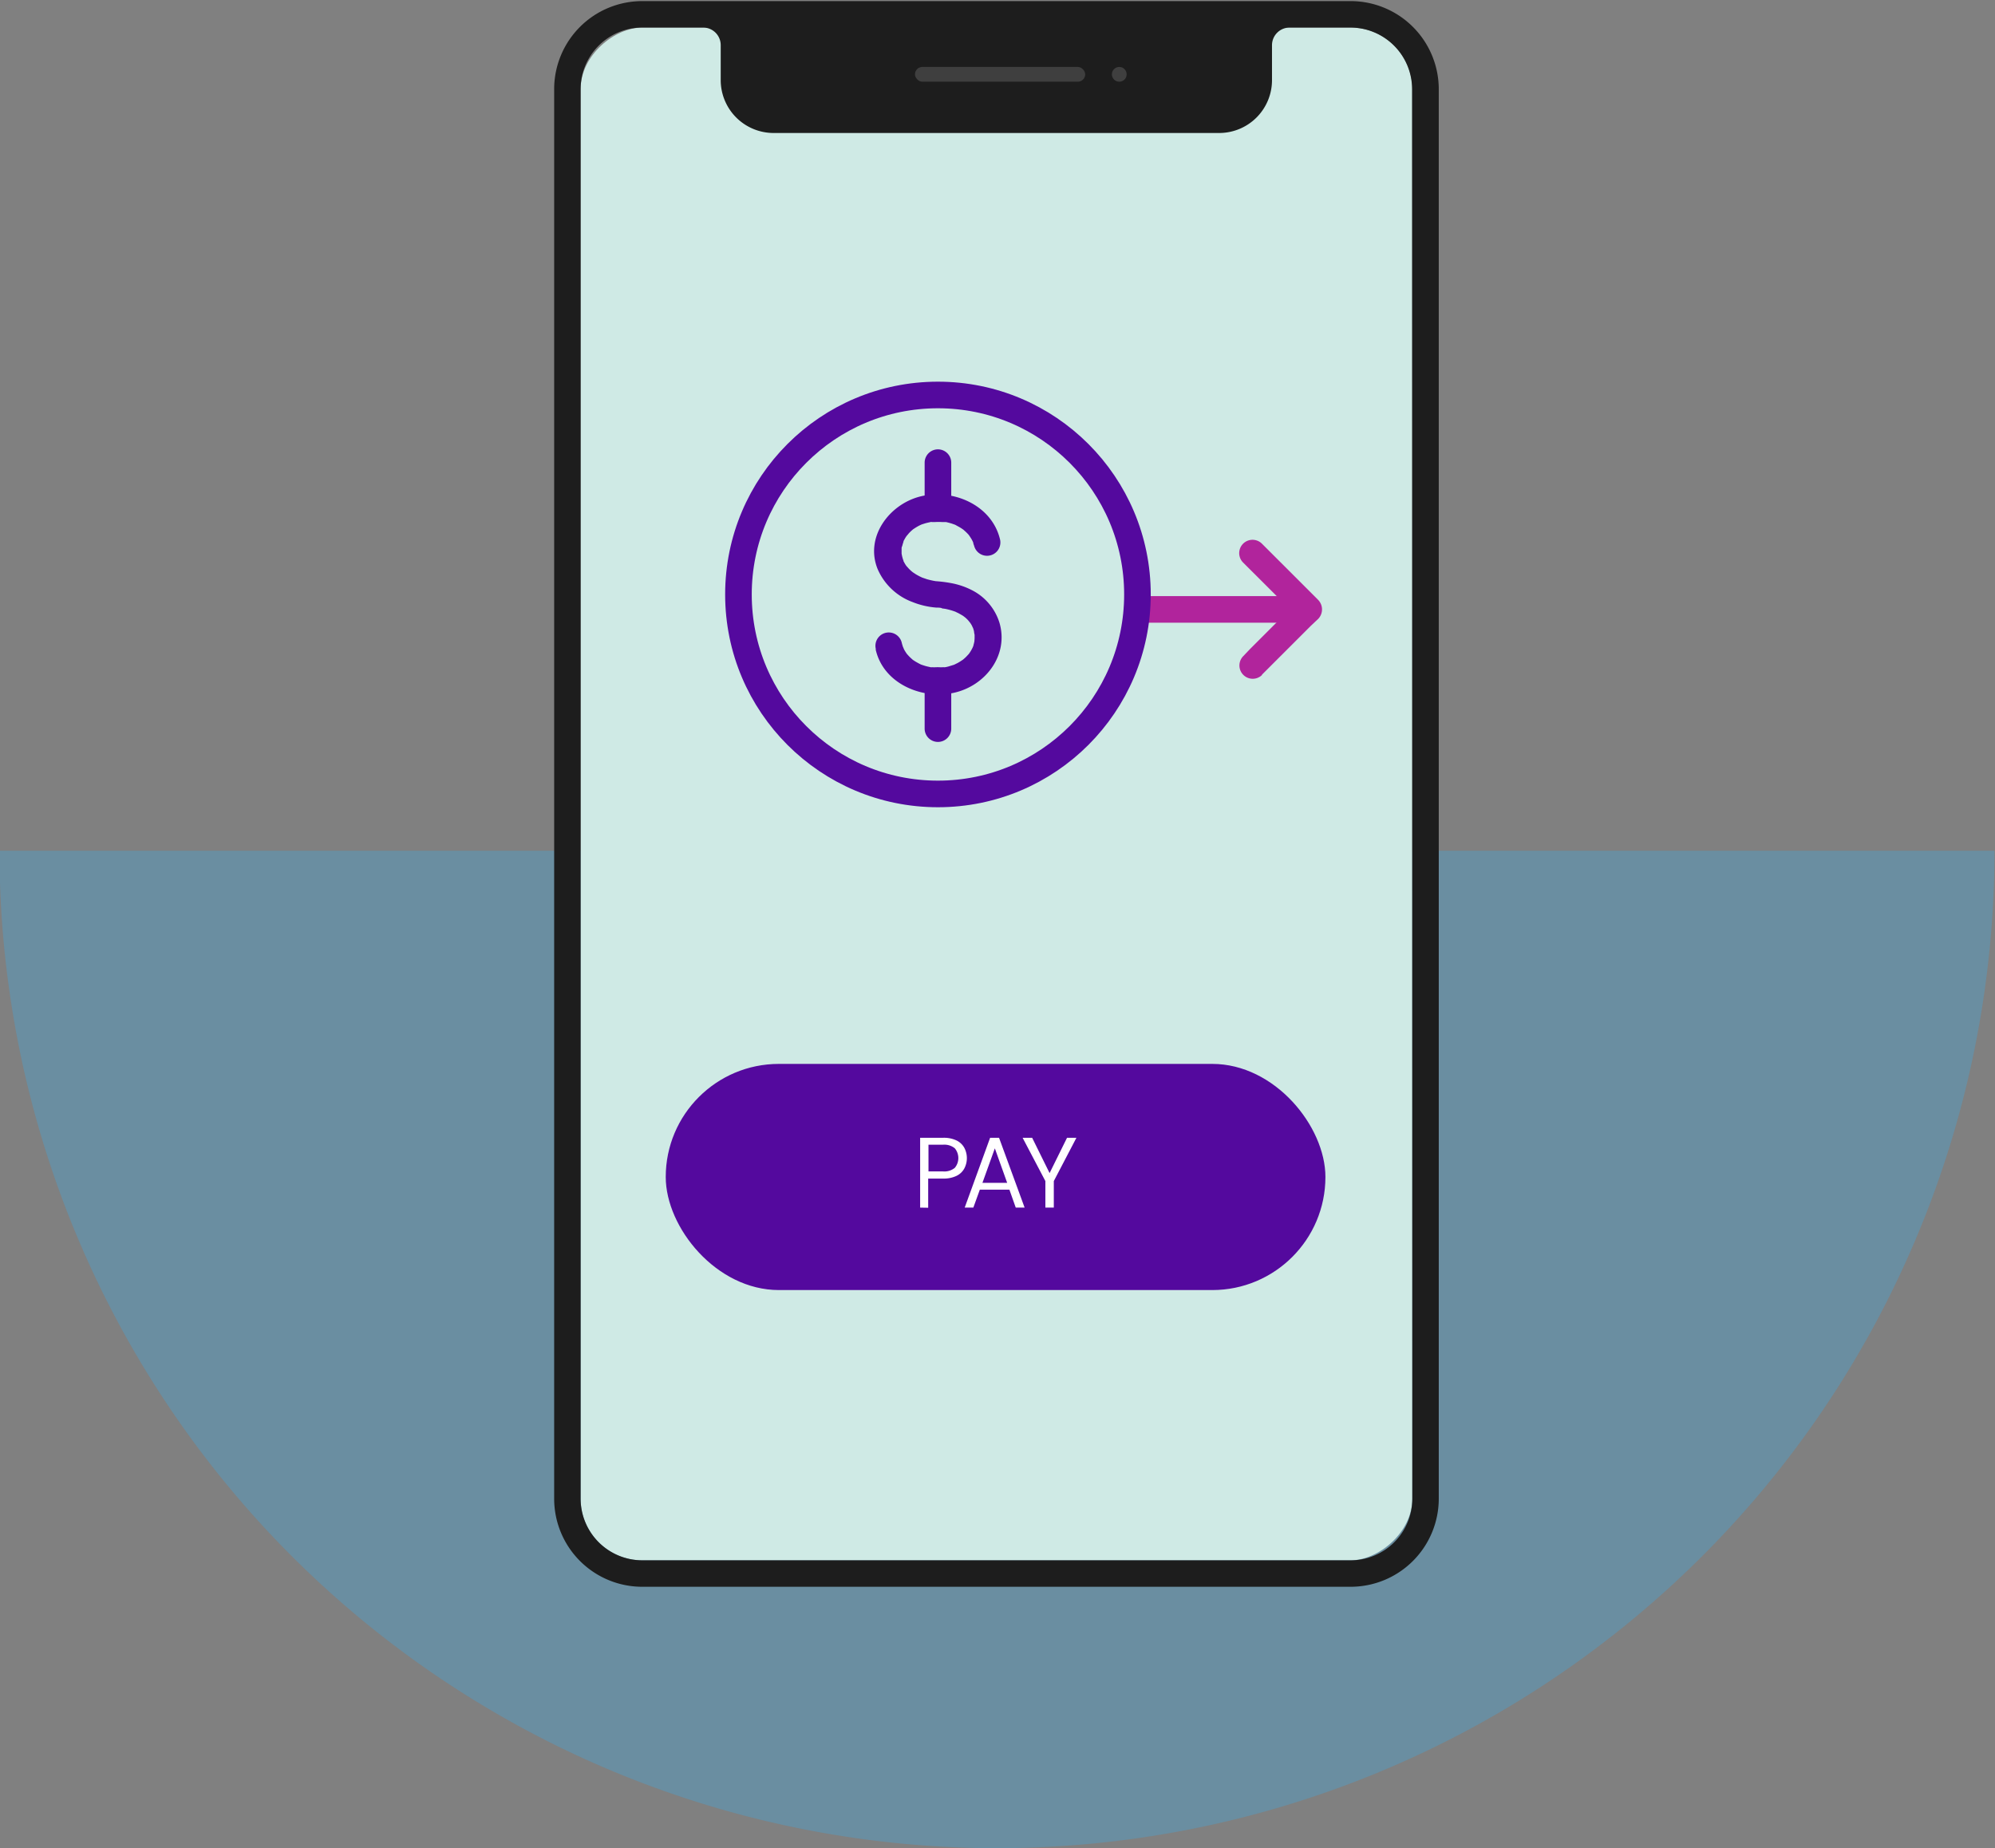 <svg xmlns="http://www.w3.org/2000/svg" viewBox="0 0 270 250.15"><rect x="0" y="0" width="270" height="250.15" fill="#808080" stroke="none"/><defs><style>.cls-1{fill:#36afee;opacity:0.3;}.cls-2{fill:#cfeae5;}.cls-3{fill:#1d1d1d;}.cls-4{fill:#3f3f3f;}.cls-5{fill:#54099e;}.cls-6{fill:#fff;}.cls-7{fill:#b1249c;}.cls-8{fill:none;stroke:#54099e;stroke-miterlimit:10;stroke-width:3.6px;}</style></defs><g id="Bottom_Layer" data-name="Bottom Layer"><path class="cls-1" d="M-.07,115.15a135,135,0,0,0,270,0Z"/><rect class="cls-2" x="31.13" y="51.18" width="207.46" height="112.56" rx="8.35" transform="translate(242.32 -27.4) rotate(90)"/><path class="cls-3" d="M182.8.15H86.93A11.92,11.92,0,0,0,75,12.08V202.84a11.92,11.92,0,0,0,11.92,11.93H182.8a11.93,11.93,0,0,0,11.92-11.93V12.08A11.93,11.93,0,0,0,182.8.15Zm8.34,202.69a8.35,8.35,0,0,1-8.35,8.35H86.93a8.35,8.35,0,0,1-8.35-8.35V12.08a8.35,8.35,0,0,1,8.35-8.35h8.23a2.38,2.38,0,0,1,2.38,2.39v4.74A7.16,7.16,0,0,0,104.7,18H165a7.15,7.15,0,0,0,7.15-7.16V6.12a2.39,2.39,0,0,1,2.38-2.39h8.23a8.35,8.35,0,0,1,8.35,8.35Z"/><rect class="cls-4" x="123.83" y="9.06" width="23.04" height="2" rx="1"/><circle class="cls-4" cx="151.48" cy="10.06" r="1"/><rect class="cls-5" x="90.1" y="144" width="89.28" height="30.61" rx="15.31"/><path class="cls-6" d="M124.53,163.45V154h3.1a4,4,0,0,1,1.82.36,2.38,2.38,0,0,1,1.06,1,3,3,0,0,1,0,2.79,2.35,2.35,0,0,1-1.05,1,4,4,0,0,1-1.84.37h-2v3.95Zm1.13-4.9h1.94a2.24,2.24,0,0,0,1.62-.48,2.07,2.07,0,0,0,0-2.65,2.24,2.24,0,0,0-1.62-.48h-1.94Z"/><path class="cls-6" d="M130.56,163.45,134,154h1.21l3.46,9.45h-1.2l-.86-2.43h-4l-.88,2.43Zm2.4-3.35h3.35l-1.67-4.67Z"/><path class="cls-6" d="M141.48,163.45v-3.59L138.4,154h1.29l2.36,4.78,2.36-4.78h1.27l-3.06,5.86v3.59Z"/><path class="cls-7" d="M153.94,84.28h21.8a1.8,1.8,0,0,0,0-3.6h-21.8a1.8,1.8,0,0,0,0,3.6Z"/><path class="cls-7" d="M170.79,91.32l6.62-6.62,1-.94a1.85,1.85,0,0,0,0-2.55l-6.62-6.62-1-1a1.8,1.8,0,0,0-2.55,2.55l6.63,6.62.94,1V81.21l-6.62,6.62-.95,1a1.8,1.8,0,0,0,2.55,2.54Z"/><circle class="cls-8" cx="126.94" cy="80.46" r="27"/><path class="cls-5" d="M125.14,92.85v5.77a1.8,1.8,0,0,0,3.6,0V92.85a1.8,1.8,0,0,0-3.6,0Z"/><path class="cls-5" d="M125.14,62.62v5.45a1.8,1.8,0,0,0,3.6,0V62.62a1.8,1.8,0,0,0-3.6,0Z"/><path class="cls-5" d="M118.5,87.85c1,4.64,6.21,6.86,10.55,5.93s7.51-5.13,6.21-9.51a7.41,7.41,0,0,0-3.68-4.37,10.19,10.19,0,0,0-3-1c-.6-.11-1.2-.18-1.81-.23,0,0-.35,0-.07,0l-.36-.06c-.3-.06-.59-.13-.88-.21l-.67-.23s-.31-.14,0,0l-.31-.15c-.2-.1-.4-.21-.59-.33l-.27-.18c-.28-.17.06.06-.09-.06a4.88,4.88,0,0,1-.53-.48c-.08-.08-.44-.51-.23-.23a4.52,4.52,0,0,1-.34-.51c-.05-.09-.09-.18-.15-.27-.17-.29,0,.14,0-.06a4.6,4.6,0,0,1-.2-.66l-.06-.3c0,.08,0,.34,0,0s0-.43,0-.64,0-.35,0,0c0-.13,0-.25.08-.38a5.94,5.94,0,0,1,.18-.6c.1-.28-.2.35,0-.08l.15-.27a4.79,4.79,0,0,1,.34-.53c-.2.28.21-.24.28-.31a6,6,0,0,1,.53-.49c-.23.19,0,0,0,0s.28-.19.42-.27a5.34,5.34,0,0,1,.75-.39c-.08,0-.28.09,0,0l.41-.13c.26-.08.52-.13.78-.19s.14,0,.06,0l.55,0a7.38,7.38,0,0,1,.94,0l.38,0c-.25,0,.07,0,.16,0,.27.06.53.13.79.21l.34.12c.5.18-.24-.15.22.1.25.14.51.27.75.43l.28.19c-.2-.15,0,0,.09.09a6.63,6.63,0,0,1,.54.52l.21.26c-.22-.29.08.14.09.16a4,4,0,0,1,.38.71c0-.08-.08-.29,0,0,0,.16.09.31.13.47a1.8,1.8,0,0,0,3.47-1c-1.17-4.65-6.47-6.85-10.86-5.7-4.17,1.1-7.43,5.51-5.68,9.81a8.26,8.26,0,0,0,4.7,4.45,11,11,0,0,0,3.25.76c.26,0,.52,0,.77.08-.28,0,.39.08.44.09a8.87,8.87,0,0,1,1.5.44c-.33-.13.23.12.3.16s.36.2.54.31.52.41.24.16c.16.14.32.28.47.44s.45.58.22.24c.1.15.21.31.3.47s.25.6.12.2a6.17,6.17,0,0,1,.19.61c0,.1.11.76.08.3,0,.2,0,.4,0,.6s-.06.7,0,.32a5.73,5.73,0,0,1-.16.69c0,.1-.07.19-.1.29-.09.26.12-.24,0,0s-.21.41-.34.61l-.18.26c.05-.06.22-.24,0,0s-.32.35-.5.52l-.24.21c-.15.13.18-.11-.09.07s-.47.31-.71.44l-.31.15c-.45.23.29-.07-.2.09l-.75.23-.35.08c-.1,0-.4.06-.15,0a7,7,0,0,1-.92,0,7.25,7.25,0,0,1-.93,0c.09,0,.28.06-.06,0l-.44-.1c-.26-.06-.51-.15-.76-.23s-.13-.05,0,0a4,4,0,0,1-.46-.23,6.59,6.59,0,0,1-.72-.44s-.26-.22,0,0l-.3-.27c-.18-.17-.34-.35-.5-.53.2.23,0,0,0,0s-.18-.26-.26-.4a1.91,1.91,0,0,1-.15-.28s-.2-.5-.08-.15c-.08-.25-.16-.5-.22-.76a1.8,1.8,0,0,0-3.47,1Z"/></g></svg>